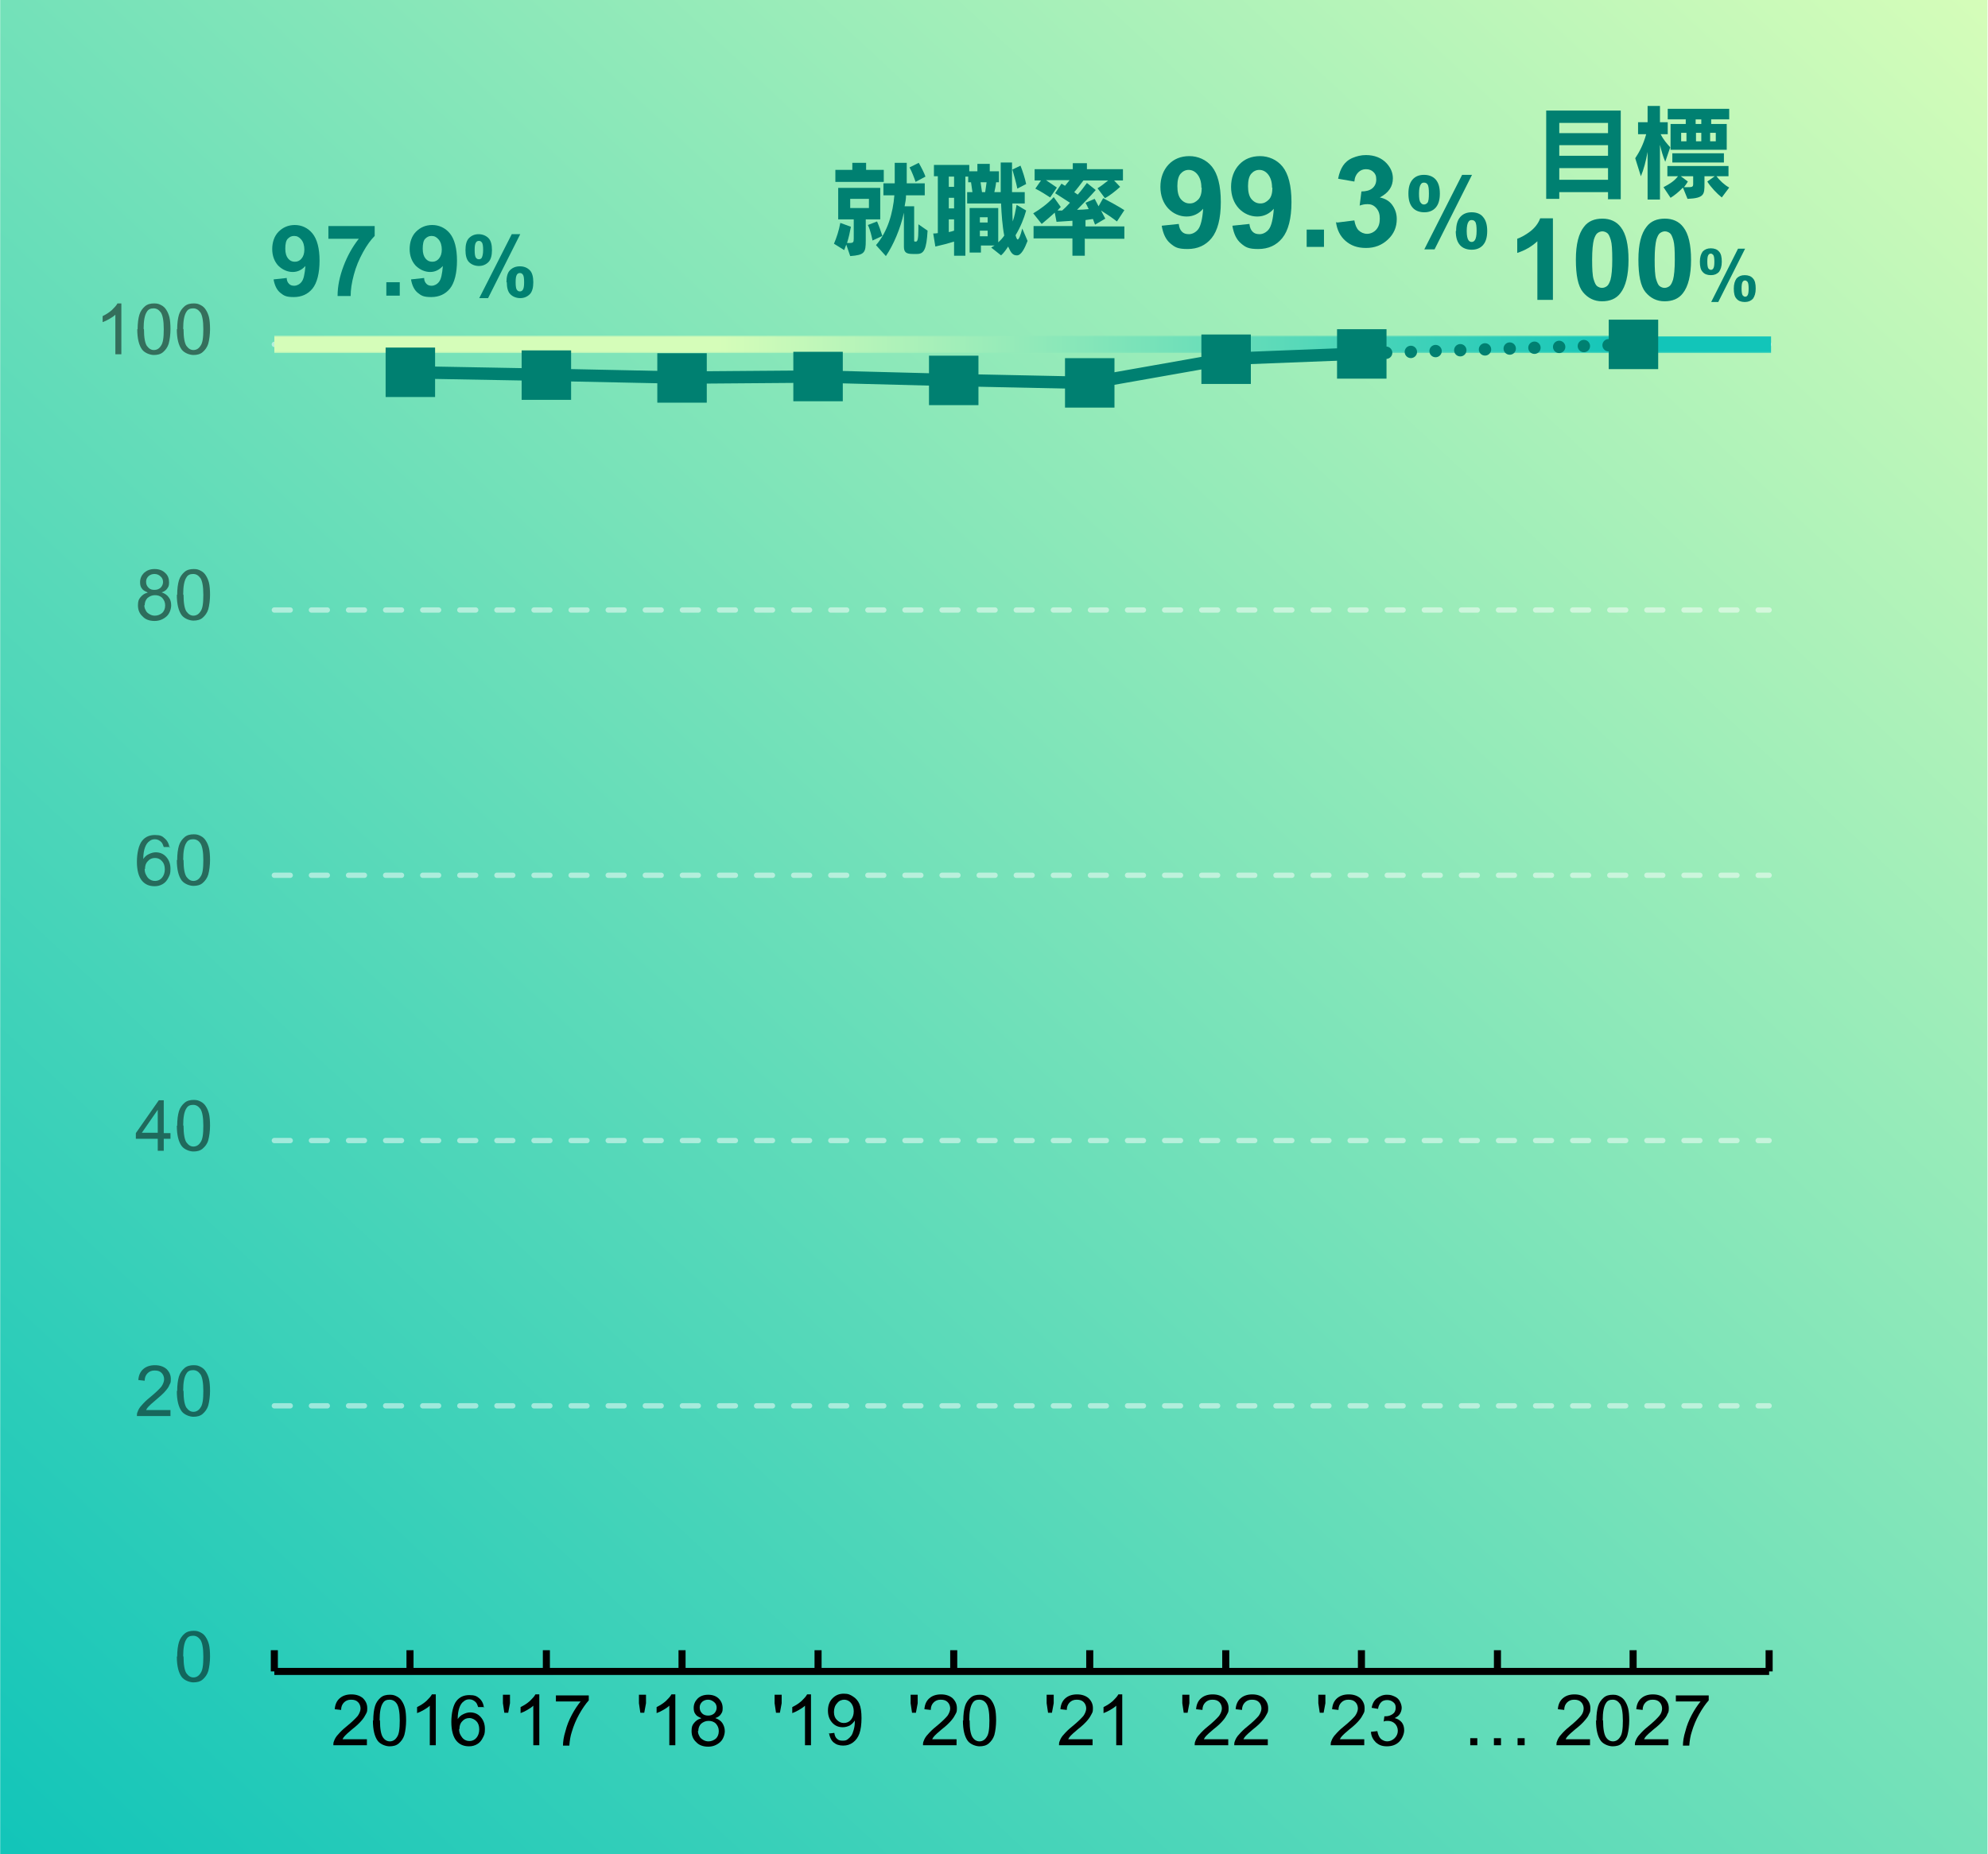 <?xml version="1.0" encoding="UTF-8"?>
<svg xmlns="http://www.w3.org/2000/svg" width="198.5mm" height="185.2mm" version="1.1" xmlns:xlink="http://www.w3.org/1999/xlink" viewBox="0 0 562.6 525">
  <defs>
    <style>
      .cls-1 {
        clip-path: url(#clippath-21);
      }

      .cls-2 {
        clip-path: url(#clippath-6);
      }

      .cls-3 {
        clip-path: url(#clippath-7);
      }

      .cls-4 {
        clip-path: url(#clippath-17);
      }

      .cls-5 {
        clip-path: url(#clippath-15);
      }

      .cls-6 {
        clip-path: url(#clippath-18);
      }

      .cls-7 {
        clip-path: url(#clippath-4);
      }

      .cls-8 {
        clip-path: url(#clippath-22);
      }

      .cls-9 {
        clip-path: url(#clippath-23);
      }

      .cls-10 {
        clip-path: url(#clippath-9);
      }

      .cls-11 {
        clip-path: url(#clippath-10);
      }

      .cls-12 {
        mask: url(#mask);
      }

      .cls-13 {
        clip-path: url(#clippath-25);
      }

      .cls-14 {
        fill: url(#_名称未設定グラデーション_2);
      }

      .cls-15 {
        clip-path: url(#clippath-11);
      }

      .cls-16, .cls-17, .cls-18, .cls-19, .cls-20 {
        fill: none;
      }

      .cls-21 {
        fill: #008071;
      }

      .cls-22 {
        clip-path: url(#clippath-1);
      }

      .cls-23 {
        fill: url(#_名称未設定グラデーション);
      }

      .cls-24 {
        clip-path: url(#clippath-5);
      }

      .cls-25 {
        clip-path: url(#clippath-20);
      }

      .cls-26 {
        clip-path: url(#clippath-8);
      }

      .cls-17 {
        stroke-dasharray: 0 7;
      }

      .cls-17, .cls-18, .cls-19 {
        stroke-linecap: round;
      }

      .cls-17, .cls-18, .cls-19, .cls-20 {
        stroke-linejoin: round;
      }

      .cls-17, .cls-19 {
        stroke: #008071;
        stroke-width: 3.5px;
      }

      .cls-18 {
        stroke: #fff;
        stroke-dasharray: 4.5 6;
        stroke-width: 1.5px;
      }

      .cls-18, .cls-27 {
        opacity: .5;
      }

      .cls-28 {
        fill: url(#_名称未設定グラデーション_3);
      }

      .cls-29 {
        clip-path: url(#clippath-3);
      }

      .cls-30 {
        clip-path: url(#clippath-26);
      }

      .cls-31 {
        clip-path: url(#clippath-12);
      }

      .cls-32 {
        clip-path: url(#clippath-14);
      }

      .cls-33 {
        clip-path: url(#clippath-19);
      }

      .cls-34 {
        clip-path: url(#clippath-16);
      }

      .cls-35 {
        clip-path: url(#clippath-2);
      }

      .cls-20 {
        stroke: #000;
        stroke-width: 2px;
      }

      .cls-36 {
        clip-path: url(#clippath-13);
      }

      .cls-37 {
        clip-path: url(#clippath-24);
      }

      .cls-38 {
        clip-path: url(#clippath);
      }

      .cls-39 {
        filter: url(#luminosity-noclip);
      }
    </style>
    <clipPath id="clippath">
      <rect class="cls-16" width="562.6" height="525"/>
    </clipPath>
    <clipPath id="clippath-1">
      <rect class="cls-16" width="562.6" height="525"/>
    </clipPath>
    <clipPath id="clippath-2">
      <rect class="cls-16" width="562.5" height="525"/>
    </clipPath>
    <linearGradient id="_名称未設定グラデーション" data-name="名称未設定グラデーション" x1="19.4" y1="506.9" x2="543.1" y2="1068.1" gradientTransform="translate(0 1050) scale(1 -1)" gradientUnits="userSpaceOnUse">
      <stop offset="0" stop-color="#12c5b9"/>
      <stop offset="0" stop-color="#12c5b9"/>
      <stop offset="1" stop-color="#d5fdb9"/>
    </linearGradient>
    <clipPath id="clippath-3">
      <path class="cls-16" d="M462.2,95H77.6s0,0,0,0v5s0,0,0,0h423.1c.2,0,.4,0,.6,0v-4.8c-.2,0-.4,0-.6,0h-38.5Z"/>
    </clipPath>
    <filter id="luminosity-noclip" x="75.1" y="95" width="428.1" height="5" color-interpolation-filters="sRGB" filterUnits="userSpaceOnUse">
      <feFlood flood-color="#fff" result="bg"/>
      <feBlend in="SourceGraphic" in2="bg"/>
    </filter>
    <linearGradient id="_名称未設定グラデーション_3" data-name="名称未設定グラデーション 3" x1="-80.1" y1="952.5" x2="348" y2="952.5" gradientTransform="translate(155.2 1050) scale(1 -1)" gradientUnits="userSpaceOnUse">
      <stop offset="0" stop-color="#000"/>
      <stop offset=".1" stop-color="#2a2a2a"/>
      <stop offset=".2" stop-color="#555"/>
      <stop offset=".3" stop-color="gray"/>
      <stop offset=".5" stop-color="#aaa"/>
      <stop offset=".7" stop-color="#d4d4d4"/>
      <stop offset=".9" stop-color="#fff"/>
      <stop offset="1" stop-color="#fff"/>
    </linearGradient>
    <mask id="mask" x="75.1" y="95" width="428.1" height="5" maskUnits="userSpaceOnUse">
      <g class="cls-39">
        <rect class="cls-28" x="75.1" y="95" width="428.1" height="5"/>
      </g>
    </mask>
    <linearGradient id="_名称未設定グラデーション_2" data-name="名称未設定グラデーション 2" x1="-80.1" y1="952.5" x2="348" y2="952.5" gradientTransform="translate(155.2 1050) scale(1 -1)" gradientUnits="userSpaceOnUse">
      <stop offset="0" stop-color="#d5fdb9"/>
      <stop offset=".1" stop-color="#d5fdb9"/>
      <stop offset=".2" stop-color="#d5fdb9"/>
      <stop offset=".3" stop-color="#d5fdb9"/>
      <stop offset=".5" stop-color="#93eab9"/>
      <stop offset=".7" stop-color="#52d7b9"/>
      <stop offset=".9" stop-color="#12c5b9"/>
      <stop offset="1" stop-color="#12c5b9"/>
    </linearGradient>
    <clipPath id="clippath-4">
      <rect class="cls-16" x="213.1" y="27.1" width="322.3" height="64.9"/>
    </clipPath>
    <clipPath id="clippath-5">
      <rect class="cls-16" x="213.1" y="27.1" width="322.3" height="64.9"/>
    </clipPath>
    <clipPath id="clippath-6">
      <rect class="cls-16" x="213.1" y="27.1" width="322.3" height="64.9"/>
    </clipPath>
    <clipPath id="clippath-7">
      <rect class="cls-16" x="27" y="58.2" width="352.4" height="37.2"/>
    </clipPath>
    <clipPath id="clippath-8">
      <rect class="cls-16" x="27" y="58.2" width="352.4" height="37.2"/>
    </clipPath>
    <clipPath id="clippath-9">
      <rect class="cls-16" x="27" y="39" width="508.4" height="51.1"/>
    </clipPath>
    <clipPath id="clippath-10">
      <rect class="cls-16" x="27" y="39" width="508.4" height="51.1"/>
    </clipPath>
    <clipPath id="clippath-11">
      <rect class="cls-16" x="27" y="25.1" width="508.4" height="474.7"/>
    </clipPath>
    <clipPath id="clippath-12">
      <rect class="cls-16" x="27" y="25.1" width="508.4" height="474.7"/>
    </clipPath>
    <clipPath id="clippath-13">
      <rect class="cls-16" x="27" y="25.1" width="508.4" height="474.7"/>
    </clipPath>
    <clipPath id="clippath-14">
      <rect class="cls-16" x="27" y="25.1" width="508.4" height="474.7"/>
    </clipPath>
    <clipPath id="clippath-15">
      <rect class="cls-16" x="27" y="25.1" width="508.4" height="474.7"/>
    </clipPath>
    <clipPath id="clippath-16">
      <rect class="cls-16" x="27" y="25.1" width="508.4" height="474.7"/>
    </clipPath>
    <clipPath id="clippath-17">
      <rect class="cls-16" x="27" y="25.1" width="508.4" height="474.7"/>
    </clipPath>
    <clipPath id="clippath-18">
      <rect class="cls-16" x="27" y="25.1" width="508.4" height="474.7"/>
    </clipPath>
    <clipPath id="clippath-19">
      <rect class="cls-16" x="27" y="25.1" width="508.4" height="474.7"/>
    </clipPath>
    <clipPath id="clippath-20">
      <rect class="cls-16" x="27" y="25.1" width="508.4" height="474.7"/>
    </clipPath>
    <clipPath id="clippath-21">
      <rect class="cls-16" x="27" y="25.1" width="508.4" height="474.7"/>
    </clipPath>
    <clipPath id="clippath-22">
      <rect class="cls-16" x="27" y="25.1" width="508.4" height="474.7"/>
    </clipPath>
    <clipPath id="clippath-23">
      <rect class="cls-16" x="27" y="25.1" width="508.4" height="474.7"/>
    </clipPath>
    <clipPath id="clippath-24">
      <rect class="cls-16" x="27" y="25.1" width="508.4" height="474.7"/>
    </clipPath>
    <clipPath id="clippath-25">
      <rect class="cls-16" x="27" y="25.1" width="508.4" height="474.7"/>
    </clipPath>
    <clipPath id="clippath-26">
      <rect class="cls-16" x="27" y="25.1" width="508.4" height="474.7"/>
    </clipPath>
  </defs>
  <!-- Generator: Adobe Illustrator 28.7.1, SVG Export Plug-In . SVG Version: 1.2.0 Build 142)  -->
  <g>
    <g id="_レイヤー_1" data-name="レイヤー_1">
      <g class="cls-38">
        <g class="cls-22">
          <g class="cls-35">
            <rect class="cls-23" width="562.5" height="525"/>
          </g>
          <path class="cls-18" d="M77.6,97.5h423.1M77.6,172.7h423.1M77.6,247.8h423.1M77.6,322.9h423.1M77.6,398h423.1"/>
          <line class="cls-20" x1="77.6" y1="473.2" x2="500.7" y2="473.2"/>
          <path class="cls-20" d="M500.7,467.2v6M462.2,467.2v6M423.8,467.2v6M385.3,467.2v6M346.9,467.2v6M308.4,467.2v6M269.9,467.2v6M231.5,467.2v6M193,467.2v6M154.6,467.2v6M116,467.2v6M77.6,467.2v6"/>
          <g class="cls-29">
            <g class="cls-12">
              <rect class="cls-14" x="77.5" y="95" width="423.8" height="5"/>
            </g>
          </g>
          <line class="cls-17" x1="385.3" y1="100.1" x2="462.3" y2="97.5"/>
          <polyline class="cls-19" points="116.1 105.4 154.6 106.1 193 106.9 231.5 106.6 269.9 107.6 308.4 108.4 346.9 101.6 385.3 100.1"/>
          <rect class="cls-21" x="109.1" y="98.4" width="14" height="14"/>
          <rect class="cls-21" x="147.6" y="99.2" width="14" height="14"/>
          <rect class="cls-21" x="186" y="100" width="14" height="14"/>
          <rect class="cls-21" x="224.5" y="99.6" width="14" height="14"/>
          <rect class="cls-21" x="262.9" y="100.7" width="14" height="14"/>
          <rect class="cls-21" x="301.4" y="101.4" width="14" height="14"/>
          <rect class="cls-21" x="340" y="94.7" width="14" height="14"/>
          <rect class="cls-21" x="378.4" y="93.2" width="14" height="14"/>
          <rect class="cls-21" x="455.3" y="90.5" width="14" height="14"/>
          <g class="cls-7">
            <g>
              <path class="cls-21" d="M455.1,56.3v-1.9h-13.8v1.9h-3.7v-25h21.1v25.1h-3.7ZM455.1,34.8h-13.8v2.9h13.8v-2.9ZM455.1,41.1h-13.8v3h13.8v-3ZM455.1,47.6h-13.8v3.3h13.8v-3.3Z"/>
              <path class="cls-21" d="M466.3,56.4v-13.4c-.5,2.7-1.1,5-1.9,6.9l-1.6-5.1c1.2-1.8,2.3-3.9,3.1-6.8h-2.3v-3.4h2.7v-4.6h3.5v4.6h2.2v3.4h-2c.8,1.6,1.8,2.7,2.7,3.7l-1.4,4.1c-.6-1.4-1.1-3.1-1.5-4.8v15.5h-3.5ZM487.3,55.9c-1.4-1.1-3.1-2.9-4.1-4.5l2.1-1.5h-2.9v2.1c0,3,0,4.1-4.8,4.3l-1.3-3.2c-1.1,1.2-2.5,2.3-3.5,2.9l-2-3c1.9-1,3.1-1.8,4.1-3.1h-3v-2.9h17.3v2.9h-3.4c.9,1.2,2.3,2.5,3.6,3.2l-2.1,2.8ZM472.8,42.4v-7.3h4.3v-1.3h-5.1v-3h17.4v3h-5.1v1.3h4.4v7.3h-15.8ZM473.3,46v-2.6h14.6v2.6h-14.6ZM479.1,49.9h-3.4l2,1.5c-.3.5-.7,1.1-1.1,1.6h.4c2,0,2.2,0,2.2-1v-2.1ZM477.3,37.6h-1.5v2.4h1.5v-2.4ZM481.5,33.8h-1.6v1.3h1.6v-1.3ZM481.5,37.6h-1.5v2.4h1.5v-2.4ZM485.6,37.6h-1.6v2.4h1.6v-2.4Z"/>
            </g>
          </g>
          <g class="cls-24">
            <g>
              <path class="cls-21" d="M439.5,84.9h-4.4v-16.6c-1.6,1.5-3.5,2.6-5.7,3.3v-4c1.1-.4,2.4-1.1,3.7-2.1,1.3-1,2.3-2.3,2.8-3.7h3.6v23Z"/>
              <path class="cls-21" d="M453.5,61.9c2.2,0,4,.8,5.2,2.4,1.5,1.9,2.2,5,2.2,9.3s-.8,7.5-2.3,9.4c-1.2,1.6-3,2.3-5.2,2.3s-4-.9-5.4-2.6c-1.4-1.7-2-4.8-2-9.2s.8-7.4,2.3-9.3c1.2-1.6,3-2.3,5.2-2.3ZM453.5,65.5c-.5,0-1,.2-1.4.5s-.7.9-1,1.8c-.3,1.1-.5,3.1-.5,5.7s.1,4.5.4,5.5c.3,1,.6,1.7,1,2,.4.3.9.5,1.4.5s1-.2,1.4-.5c.4-.3.7-.9,1-1.8.3-1.1.5-3,.5-5.7s-.1-4.5-.4-5.5c-.3-1-.6-1.7-1-2s-.9-.5-1.4-.5Z"/>
              <path class="cls-21" d="M471.2,61.9c2.2,0,4,.8,5.2,2.4,1.5,1.9,2.2,5,2.2,9.3s-.8,7.5-2.3,9.4c-1.2,1.6-3,2.3-5.2,2.3s-4-.9-5.4-2.6c-1.4-1.7-2-4.8-2-9.2s.8-7.4,2.3-9.3c1.2-1.6,3-2.3,5.2-2.3ZM471.2,65.5c-.5,0-1,.2-1.4.5s-.7.9-1,1.8c-.3,1.1-.5,3.1-.5,5.7s.1,4.5.4,5.5c.3,1,.6,1.7,1,2,.4.3.9.5,1.4.5s1-.2,1.4-.5c.4-.3.7-.9,1-1.8.3-1.1.5-3,.5-5.7s-.1-4.5-.4-5.5c-.3-1-.6-1.7-1-2s-.9-.5-1.4-.5Z"/>
            </g>
          </g>
          <g class="cls-2">
            <path class="cls-21" d="M481.1,74.1c0-1.3.3-2.2.8-2.9.6-.6,1.3-.9,2.3-.9s1.8.3,2.3.9c.6.6.8,1.6.8,2.9s-.3,2.2-.8,2.9c-.6.6-1.3.9-2.3.9s-1.8-.3-2.3-.9c-.6-.6-.8-1.6-.8-2.9ZM483.2,74.1c0,.9.1,1.6.3,1.9.2.2.4.4.7.4s.5-.1.7-.4c.2-.3.3-.9.3-1.9s-.1-1.6-.3-1.9c-.2-.2-.4-.4-.7-.4s-.5.1-.7.4c-.2.3-.3.9-.3,1.9ZM486.3,85.5h-2l7.6-15.1h2l-7.6,15.1ZM490.7,81.7c0-1.3.3-2.2.8-2.9.6-.6,1.3-.9,2.3-.9s1.8.3,2.3.9c.6.6.8,1.6.8,2.9s-.3,2.2-.8,2.9c-.6.6-1.3.9-2.3.9s-1.8-.3-2.3-.9c-.6-.6-.8-1.6-.8-2.9ZM492.9,81.7c0,.9.1,1.6.3,1.9.2.2.4.4.7.4s.5-.1.7-.4c.2-.3.3-.9.3-1.9s-.1-1.6-.3-1.9c-.2-.2-.4-.4-.7-.4s-.5.1-.7.4c-.2.3-.3.9-.3,1.9Z"/>
          </g>
          <g class="cls-3">
            <g>
              <path class="cls-21" d="M77.4,79.1l3.7-.4c0,.8.3,1.3.7,1.7.4.4.9.5,1.5.5s1.5-.4,2-1.1c.6-.7.9-2.2,1.1-4.5-1,1.1-2.2,1.7-3.6,1.7s-2.9-.6-4.1-1.8c-1.1-1.2-1.7-2.8-1.7-4.7s.6-3.7,1.8-4.9c1.2-1.2,2.7-1.9,4.6-1.9s3.7.8,5,2.4c1.3,1.6,2,4.2,2,7.7s-.7,6.3-2,7.9-3.1,2.4-5.3,2.4-2.8-.4-3.8-1.2c-1-.8-1.6-2.1-1.9-3.7ZM86.1,70.7c0-1.2-.3-2.2-.9-2.9s-1.2-1-2-1-1.3.3-1.8.8-.7,1.5-.7,2.8.3,2.2.8,2.8,1.1.9,1.9.9,1.4-.3,1.9-.9c.5-.6.8-1.4.8-2.6Z"/>
              <path class="cls-21" d="M92.9,67.6v-3.6h13.1v2.8c-1.1,1.1-2.2,2.6-3.3,4.6-1.1,2-2,4.1-2.6,6.4-.6,2.2-.9,4.2-.9,6h-3.7c0-2.8.6-5.6,1.7-8.5,1.1-2.9,2.5-5.4,4.3-7.7h-8.7Z"/>
              <path class="cls-21" d="M109.3,83.7v-3.8h3.8v3.8h-3.8Z"/>
              <path class="cls-21" d="M116.3,79.1l3.7-.4c0,.8.3,1.3.7,1.7.4.4.9.5,1.5.5s1.5-.4,2-1.1c.6-.7.9-2.2,1.1-4.5-1,1.1-2.2,1.7-3.6,1.7s-2.9-.6-4.1-1.8c-1.1-1.2-1.7-2.8-1.7-4.7s.6-3.7,1.8-4.9c1.2-1.2,2.7-1.9,4.6-1.9s3.7.8,5,2.4c1.3,1.6,2,4.2,2,7.7s-.7,6.3-2,7.9-3.1,2.4-5.3,2.4-2.8-.4-3.8-1.2c-1-.8-1.6-2.1-1.9-3.7ZM125,70.7c0-1.2-.3-2.2-.9-2.9s-1.2-1-2-1-1.3.3-1.8.8-.7,1.5-.7,2.8.3,2.2.8,2.8,1.1.9,1.9.9,1.4-.3,1.9-.9c.5-.6.8-1.4.8-2.6Z"/>
            </g>
          </g>
          <g class="cls-26">
            <path class="cls-21" d="M131.7,70.8c0-1.5.3-2.7,1-3.4s1.6-1.1,2.7-1.1,2.1.4,2.8,1.1,1,1.9,1,3.4-.3,2.7-1,3.4-1.6,1.1-2.7,1.1-2.1-.4-2.8-1.1-1-1.9-1-3.4ZM134.3,70.8c0,1.1.1,1.9.4,2.2.2.3.5.4.8.4s.6-.1.8-.4c.2-.4.4-1.1.4-2.2s-.1-1.9-.4-2.2c-.2-.3-.5-.4-.8-.4s-.6.1-.8.4c-.3.4-.4,1.1-.4,2.2ZM138,84.4h-2.4l9.2-18.1h2.4l-9.1,18.1ZM143.3,79.9c0-1.5.3-2.7,1-3.4s1.6-1.1,2.8-1.1,2.1.4,2.8,1.1,1,1.9,1,3.4-.3,2.7-1,3.4-1.6,1.1-2.7,1.1-2.1-.4-2.8-1.1-1-1.9-1-3.4ZM145.9,79.9c0,1.1.1,1.9.4,2.2.2.3.5.4.8.4s.6-.1.8-.4c.3-.4.4-1.1.4-2.2s-.1-1.9-.4-2.2c-.2-.3-.5-.4-.8-.4s-.6.1-.8.4c-.3.4-.4,1.1-.4,2.2Z"/>
          </g>
          <g class="cls-10">
            <g>
              <path class="cls-21" d="M239.5,69.2l-.6,1.6-2.9-1.8c.7-1.6,1.4-3.7,1.8-5.9l3,1.1c-.3,1.6-.6,3-1.1,4.6h.6c1.2,0,1.3-.2,1.3-1.3v-5.4h-4.4v-8.9h11.9v8.9h-4.1v6c0,3.4-.3,4.1-4.4,4.4l-1.1-3.2ZM236.4,51.5v-3.4h4.8v-2h3.9v2h5v3.4h-13.6ZM245.9,56.3h-5.3v2.6h5.3v-2.6ZM246.9,68c-.2-.9-.6-2.9-1.3-4.3l2.6-1c.5,1.1,1.2,3.1,1.5,4.1l-2.8,1.3ZM258.3,71.9c-1.9,0-2.5-.5-2.5-2.1v-9.6c-1,4.6-3,9.2-5.1,12.3l-2.8-3.1c3.3-3.8,4.8-9.1,5.2-14.1h-3.1v-3.4h3.2v-5.8h3.4v5.8h5.1v3.4h-5.3c0,1-.2,2.1-.4,3.1h2.7v9.6c0,.3,0,.4.3.4h.2c.4,0,.7-.5.7-3.5v-1.4l2.6,1.8c-.3,5.3-1,6.6-3,6.6h-1.3ZM259.1,51.5c-.3-1-1.1-3-1.7-4.1l2.6-1.3c.8,1.4,1.6,3,1.9,3.9l-2.8,1.5Z"/>
              <path class="cls-21" d="M280.5,70.1c.3-.2.6-.4,1-.6h-3.9v2h-3.2v-12.6h8.1v9.7c.7-.6,1.3-1.3,1.7-1.9-.5-2.5-.8-6.3-.9-9.1h-9.6v-3.2h1.5c-.1-.9-.3-1.9-.4-2.8h-.8v-1.6h-.8v22.4h-3.2v-4c-1.6.5-3.5,1-5.3,1.4l-.6-3.7c.4,0,.8,0,1.3-.1v-16.1h-1.1v-3.2h10v1.8h2.3v-2.1h3.5v2.1h2.6v3.1h-.8c-.1,1-.3,1.9-.5,2.8h1.8c0-2.7,0-5.4,0-8.4h3.2c0,2.9,0,6.1,0,8.4h3.6v3.2h-3.5c0,1.6,0,3.5.1,5.1.5-1.4.8-3,1.1-4.7l2.7,1.6c-.6,2.2-1.6,4.7-3,7,.2.7.4,1.2.6,1.2.3,0,.8-1,1.3-3.1l1.5,3.5c-.8,2.1-1.8,4.1-3,4.1s-1.7-.7-2.5-2.5c-.6.9-1.2,1.8-2,2.5l-2.9-2.3ZM270,50h-1.5v2.9h1.5v-2.9ZM270,56h-1.5v3h1.5v-3ZM270,62.1h-1.5v3.6c.5-.1,1-.2,1.5-.4v-3.2ZM279.5,61.5h-2.2v1.5h2.2v-1.5ZM279.5,65.3h-2.2v1.6h2.2v-1.6ZM278.8,54.4c.1-.8.3-1.9.4-2.8h-1.7c.1.9.3,1.9.4,2.8h.9ZM287.9,53.4c-.3-1.6-1-4-1.4-5.4l2.3-1.1c.6,1.5,1.3,3.7,1.6,5.2l-2.5,1.3Z"/>
              <path class="cls-21" d="M307,67.5v4.9h-3.5v-4.9h-11v-3.5h11v-1.5c-1.7.1-3.3.2-4.5.3l-.5-2.6c-1.2,1.1-2.6,2.3-3.7,3.2l-2.4-3c1.9-1.1,4.2-2.8,5.8-4.6l2,2.8c-.3.3-.6.6-.9,1,.4,0,.8,0,1.3,0,.7-.6,1.4-1.3,2.2-2.2-1.2-.8-3.1-2-4.2-2.7l1.8-2.7,1,.6,1.3-1.6h-6.7l3.1,2.1-1.9,2.8c-.9-.6-2.8-1.8-4.2-2.5l1.6-2.3h-1.8v-3.2h10.8v-1.7h4v1.7h10.2v3.2h-2.5l1.7,1.8c-1.3,1.2-3.1,2.6-4.3,3.2l-2.1-2.8c.7-.4,1.9-1.3,3-2.2h-7c-.9,1.2-1.8,2.4-2.6,3.3.4.3.7.5,1,.7.9-1,1.8-2.2,2.6-3.3l2.5,2c-1.3,1.5-3.7,4-5.3,5.6,1.1,0,2.3-.1,3.3-.2-.3-.6-.6-1.3-.9-1.8l2.6-1.1,1.1,2.1,1.3-2.3c1.5.8,4.5,2.4,6,3.4l-2.1,3.2c-1-.8-2.9-2.1-4.5-3.1l1.2,2.3-2.9,1.7-.6-1.6c-.7.1-1.4.2-2.1.3v1.8h11v3.5h-11Z"/>
            </g>
          </g>
          <g class="cls-11">
            <g>
              <path class="cls-21" d="M328.8,63.9l4.8-.5c.1,1,.4,1.7.9,2.2s1.1.7,2,.7,1.9-.5,2.6-1.4,1.2-2.9,1.4-5.8c-1.2,1.4-2.8,2.2-4.7,2.2s-3.8-.8-5.2-2.3-2.2-3.6-2.2-6.1.8-4.7,2.3-6.3,3.5-2.4,5.9-2.4,4.8,1,6.4,3,2.5,5.3,2.5,10-.9,8.1-2.6,10.2-4,3.1-6.8,3.1-3.6-.5-4.9-1.6-2-2.7-2.4-4.8ZM340,53.1c0-1.6-.4-2.8-1.1-3.7s-1.6-1.3-2.5-1.3-1.7.4-2.3,1.1-.9,1.9-.9,3.5.3,2.9,1,3.7,1.5,1.2,2.5,1.2,1.7-.4,2.4-1.1,1-1.9,1-3.3Z"/>
              <path class="cls-21" d="M348.8,63.9l4.8-.5c.1,1,.4,1.7.9,2.2s1.1.7,2,.7,1.9-.5,2.6-1.4,1.2-2.9,1.4-5.8c-1.2,1.4-2.8,2.2-4.7,2.2s-3.8-.8-5.2-2.3-2.2-3.6-2.2-6.1.8-4.7,2.3-6.3,3.5-2.4,5.9-2.4,4.8,1,6.4,3,2.5,5.3,2.5,10-.9,8.1-2.6,10.2-4,3.1-6.8,3.1-3.6-.5-4.9-1.6-2-2.7-2.4-4.8ZM360,53.1c0-1.6-.4-2.8-1.1-3.7s-1.6-1.3-2.5-1.3-1.7.4-2.3,1.1-.9,1.9-.9,3.5.3,2.9,1,3.7,1.5,1.2,2.5,1.2,1.7-.4,2.4-1.1,1-1.9,1-3.3Z"/>
              <path class="cls-21" d="M369.8,69.9v-4.9h4.9v4.9h-4.9Z"/>
              <path class="cls-21" d="M378.5,63l4.8-.6c.2,1.2.6,2.2,1.2,2.8s1.5,1,2.4,1,1.9-.4,2.6-1.2,1-1.8,1-3.1-.3-2.2-1-3-1.5-1.1-2.4-1.1-1.4.1-2.3.4l.5-4c1.3,0,2.4-.3,3.1-.9s1.1-1.4,1.1-2.5-.3-1.6-.8-2.1-1.2-.8-2.1-.8-1.6.3-2.2.9-1,1.4-1.1,2.6l-4.6-.8c.3-1.6.8-2.8,1.4-3.7s1.5-1.7,2.7-2.2,2.4-.8,3.8-.8c2.4,0,4.4.8,5.8,2.3,1.2,1.3,1.8,2.7,1.8,4.3,0,2.3-1.2,4.1-3.7,5.4,1.5.3,2.7,1,3.5,2.1s1.3,2.4,1.3,4c0,2.3-.8,4.2-2.5,5.8s-3.7,2.4-6.2,2.4-4.3-.7-5.8-2-2.4-3.1-2.7-5.3Z"/>
            </g>
          </g>
          <path class="cls-21" d="M398.6,54.8c0-1.8.4-3.1,1.2-4,.8-.9,1.9-1.3,3.2-1.3s2.5.4,3.3,1.3c.8.9,1.2,2.2,1.2,4s-.4,3.1-1.2,4c-.8.9-1.9,1.3-3.2,1.3s-2.5-.4-3.3-1.3c-.8-.9-1.2-2.2-1.2-4ZM401.6,54.8c0,1.3.1,2.2.5,2.6.2.3.5.5.9.5s.7-.2,1-.5c.3-.4.4-1.3.4-2.6s-.1-2.2-.4-2.6c-.2-.3-.5-.5-1-.5s-.7.2-.9.5c-.3.4-.5,1.3-.5,2.6ZM405.9,70.6h-2.8l10.7-21.1h2.8l-10.6,21.1ZM412.1,65.4c0-1.8.4-3.1,1.2-4s1.9-1.3,3.2-1.3,2.5.4,3.2,1.3c.8.9,1.2,2.2,1.2,4s-.4,3.1-1.2,4c-.8.9-1.9,1.3-3.2,1.3s-2.5-.4-3.3-1.3c-.8-.9-1.2-2.2-1.2-4ZM415.1,65.4c0,1.3.2,2.2.5,2.6.2.3.5.5.9.5s.7-.2.9-.5c.3-.4.5-1.3.5-2.6s-.1-2.2-.4-2.6c-.2-.3-.5-.5-1-.5s-.7.2-.9.5c-.3.4-.5,1.3-.5,2.6Z"/>
          <g class="cls-15">
            <path class="cls-27" d="M51.9,469c0,2.4.3,3.9.8,4.7.6.8,1.2,1.2,2,1.2s1.5-.4,2-1.2c.6-.8.8-2.3.8-4.7s-.3-3.9-.8-4.7c-.6-.8-1.2-1.2-2.1-1.2s-1.5.3-1.9,1c-.6.9-.9,2.5-.9,4.8M50.1,469c0-1.7.2-3.1.5-4.1s.9-1.8,1.6-2.4c.7-.6,1.6-.8,2.6-.8s1.4.2,2,.5c.6.3,1.1.8,1.4,1.3.4.6.7,1.3.9,2.1.2.8.3,2,.3,3.4s-.2,3-.5,4.1c-.3,1-.9,1.8-1.6,2.4-.7.6-1.6.8-2.6.8s-2.5-.5-3.3-1.5c-.9-1.2-1.4-3.1-1.4-5.8"/>
          </g>
          <g class="cls-31">
            <path class="cls-27" d="M51.9,393.8c0,2.4.3,3.9.8,4.7.6.8,1.2,1.2,2,1.2s1.5-.4,2-1.2c.6-.8.8-2.3.8-4.7s-.3-3.9-.8-4.7c-.6-.8-1.2-1.2-2.1-1.2s-1.5.3-1.9,1c-.6.9-.9,2.5-.9,4.8M50.1,393.8c0-1.7.2-3.1.5-4.1.3-1,.9-1.8,1.6-2.4.7-.6,1.6-.8,2.6-.8s1.4.2,2,.5,1.1.8,1.4,1.3c.4.6.7,1.3.9,2.1.2.8.3,2,.3,3.4s-.2,3-.5,4.1c-.3,1-.9,1.8-1.6,2.4-.7.6-1.6.8-2.6.8s-2.5-.5-3.3-1.5c-.9-1.2-1.4-3.1-1.4-5.8M48.2,399.2v1.7h-9.5c0-.4,0-.8.2-1.2.2-.6.6-1.3,1.2-1.9.5-.6,1.3-1.4,2.3-2.2,1.6-1.3,2.6-2.3,3.2-3,.5-.7.8-1.5.8-2.1s-.2-1.3-.7-1.8c-.5-.5-1.1-.7-2-.7s-1.5.3-2,.8c-.5.5-.8,1.2-.8,2.1l-1.8-.2c.1-1.4.6-2.4,1.4-3.1.8-.7,1.9-1.1,3.3-1.1s2.5.4,3.3,1.1c.8.8,1.2,1.7,1.2,2.8s-.1,1.1-.4,1.7c-.2.6-.6,1.1-1.2,1.8-.5.6-1.5,1.5-2.7,2.5-1.1.9-1.7,1.5-2,1.8-.3.3-.5.6-.7,1h7Z"/>
          </g>
          <g class="cls-36">
            <path class="cls-27" d="M51.9,318.7c0,2.4.3,3.9.8,4.7.6.8,1.2,1.2,2,1.2s1.5-.4,2-1.2c.6-.8.8-2.3.8-4.7s-.3-3.9-.8-4.7c-.6-.8-1.2-1.2-2.1-1.2s-1.5.3-1.9,1c-.6.9-.9,2.5-.9,4.8M50.1,318.7c0-1.7.2-3.1.5-4.1.3-1,.9-1.8,1.6-2.4.7-.6,1.6-.8,2.6-.8s1.4.2,2,.5c.6.3,1.1.8,1.4,1.3.4.6.7,1.3.9,2.1.2.8.3,2,.3,3.4s-.2,3-.5,4.1-.9,1.8-1.6,2.4-1.6.8-2.6.8-2.5-.5-3.3-1.5c-.9-1.2-1.4-3.1-1.4-5.8M44.6,320.7v-6.5l-4.5,6.5h4.5ZM44.6,325.8v-3.4h-6.2v-1.6l6.5-9.3h1.4v9.3h1.9v1.6h-1.9v3.4h-1.8Z"/>
          </g>
          <g class="cls-32">
            <path class="cls-27" d="M51.9,243.5c0,2.4.3,3.9.8,4.7.6.8,1.2,1.2,2,1.2s1.5-.4,2-1.2c.6-.8.8-2.3.8-4.7s-.3-3.9-.8-4.7-1.2-1.2-2.1-1.2-1.5.3-1.9,1c-.6.9-.9,2.5-.9,4.8M50.1,243.5c0-1.7.2-3.1.5-4.1s.9-1.8,1.6-2.4,1.6-.8,2.6-.8,1.4.2,2,.5c.6.3,1.1.8,1.4,1.3.4.6.7,1.3.9,2.1.2.8.3,2,.3,3.4s-.2,3-.5,4.1c-.3,1-.9,1.8-1.6,2.4-.7.6-1.6.8-2.6.8s-2.5-.5-3.3-1.5c-.9-1.2-1.4-3.1-1.4-5.8M40.9,246c0,.6.1,1.2.4,1.7.3.6.6,1,1.1,1.3.5.3.9.4,1.5.4.7,0,1.4-.3,1.9-.9.5-.6.8-1.4.8-2.4s-.3-1.8-.8-2.3c-.5-.6-1.2-.9-2-.9s-1.5.3-2,.9c-.6.6-.8,1.3-.8,2.2M48.1,239.8h-1.8c-.2-.6-.4-1.1-.7-1.4-.5-.5-1.1-.8-1.8-.8s-1.1.2-1.5.5c-.6.4-1,1-1.3,1.8-.3.8-.5,1.9-.5,3.3.4-.6.9-1.1,1.6-1.4.6-.3,1.3-.5,1.9-.5,1.2,0,2.2.4,3,1.3.8.9,1.2,2,1.2,3.4s-.2,1.7-.6,2.5c-.4.8-.9,1.4-1.6,1.8-.7.4-1.4.6-2.3.6-1.5,0-2.7-.5-3.6-1.6-.9-1.1-1.4-2.9-1.4-5.3s.5-4.8,1.5-6c.9-1.1,2.1-1.6,3.6-1.6s2.1.3,2.8,1c.7.6,1.2,1.5,1.3,2.6"/>
          </g>
          <g class="cls-5">
            <path class="cls-27" d="M51.9,168.4c0,2.4.3,3.9.8,4.7.6.8,1.2,1.2,2,1.2s1.5-.4,2-1.2c.6-.8.8-2.3.8-4.7s-.3-3.9-.8-4.7c-.6-.8-1.2-1.2-2.1-1.2s-1.5.3-1.9,1c-.6.9-.9,2.5-.9,4.8M50.1,168.4c0-1.7.2-3.1.5-4.1.3-1,.9-1.8,1.6-2.4s1.6-.8,2.6-.8,1.4.2,2,.5c.6.3,1.1.8,1.4,1.3.4.6.7,1.3.9,2.1.2.8.3,2,.3,3.4s-.2,3-.5,4.1c-.3,1-.9,1.8-1.6,2.4-.7.6-1.6.8-2.6.8s-2.5-.5-3.3-1.5c-.9-1.2-1.4-3.1-1.4-5.8M40.8,171.3c0,.5.1,1,.4,1.5.2.5.6.8,1.1,1.1.5.3,1,.4,1.5.4.8,0,1.5-.3,2.1-.8.5-.5.8-1.2.8-2.1s-.3-1.5-.8-2.1c-.6-.6-1.3-.8-2.1-.8s-1.5.3-2.1.8c-.5.5-.8,1.2-.8,2.1M41.3,164.7c0,.7.2,1.2.7,1.7s1,.6,1.7.6,1.2-.2,1.7-.6c.4-.4.7-1,.7-1.6s-.2-1.2-.7-1.6c-.4-.4-1-.7-1.7-.7s-1.2.2-1.7.6c-.4.4-.7.9-.7,1.5M41.7,167.7c-.7-.3-1.3-.6-1.6-1.1-.4-.5-.5-1.1-.5-1.8,0-1,.4-1.9,1.1-2.6.8-.7,1.7-1.1,3-1.1s2.3.4,3,1.1c.8.7,1.1,1.6,1.1,2.7s-.2,1.2-.5,1.7c-.3.5-.9.9-1.6,1.1.9.3,1.6.8,2,1.4.5.6.7,1.4.7,2.3s-.4,2.3-1.3,3.1c-.9.8-2,1.3-3.4,1.3s-2.6-.4-3.4-1.3c-.9-.8-1.3-1.9-1.3-3.1s.2-1.7.7-2.3c.5-.6,1.1-1.1,2-1.3"/>
          </g>
          <g class="cls-34">
            <path class="cls-27" d="M51.9,93.2c0,2.4.3,3.9.8,4.7.6.8,1.2,1.2,2,1.2s1.5-.4,2-1.2c.6-.8.8-2.3.8-4.7s-.3-3.9-.8-4.7c-.6-.8-1.2-1.2-2.1-1.2s-1.5.3-1.9,1c-.6.9-.9,2.5-.9,4.8M50.1,93.2c0-1.7.2-3.1.5-4.1.3-1,.9-1.8,1.6-2.4s1.6-.8,2.6-.8,1.4.2,2,.5c.6.3,1.1.8,1.4,1.3.4.6.7,1.3.9,2.1.2.8.3,2,.3,3.4s-.2,3-.5,4.1c-.3,1-.9,1.8-1.6,2.4-.7.6-1.6.8-2.6.8s-2.5-.5-3.3-1.5c-.9-1.2-1.4-3.1-1.4-5.8M40.7,93.2c0,2.4.3,3.9.8,4.7.6.8,1.2,1.2,2,1.2s1.5-.4,2-1.2c.6-.8.8-2.3.8-4.7s-.3-3.9-.8-4.7c-.6-.8-1.2-1.2-2.1-1.2s-1.5.3-1.9,1c-.6.9-.9,2.5-.9,4.8M38.9,93.2c0-1.7.2-3.1.5-4.1.3-1,.9-1.8,1.6-2.4s1.6-.8,2.6-.8,1.4.2,2,.5c.6.3,1.1.8,1.4,1.3.4.6.7,1.3.9,2.1.2.8.3,2,.3,3.4s-.2,3-.5,4.1c-.3,1-.9,1.8-1.6,2.4-.7.6-1.6.8-2.6.8s-2.5-.5-3.3-1.5c-.9-1.2-1.4-3.1-1.4-5.8M34.4,100.3h-1.8v-11.2c-.4.4-1,.8-1.7,1.2-.7.4-1.3.7-1.9.9v-1.7c1-.5,1.8-1,2.6-1.7.7-.7,1.3-1.3,1.6-1.9h1.1v14.4Z"/>
          </g>
          <g class="cls-4">
            <g>
              <path d="M103.8,492.4v1.7h-9.5c0-.4,0-.8.2-1.2.2-.6.6-1.3,1.2-1.9.5-.6,1.3-1.4,2.3-2.2,1.6-1.3,2.6-2.3,3.2-3,.5-.7.8-1.5.8-2.1s-.2-1.3-.7-1.8-1.1-.7-2-.7-1.5.3-2,.8-.8,1.2-.8,2.1l-1.8-.2c.1-1.4.6-2.4,1.4-3.1.8-.7,1.9-1.1,3.3-1.1s2.5.4,3.3,1.1c.8.8,1.2,1.7,1.2,2.8s-.1,1.1-.4,1.7-.6,1.1-1.2,1.8c-.5.6-1.4,1.5-2.7,2.5-1.1.9-1.7,1.5-2,1.8-.3.3-.5.6-.7,1h7Z"/>
              <path d="M105.6,487.1c0-1.7.2-3.1.5-4.1.3-1,.9-1.8,1.6-2.4.7-.6,1.6-.8,2.6-.8s1.4.2,2,.5c.6.3,1.1.8,1.4,1.3.4.6.7,1.3.9,2.1.2.8.3,2,.3,3.4s-.2,3-.5,4.1c-.3,1-.9,1.8-1.6,2.4s-1.6.8-2.6.8-2.5-.5-3.3-1.5c-.9-1.2-1.4-3.1-1.4-5.8ZM107.5,487.1c0,2.4.3,3.9.8,4.7s1.2,1.2,2,1.2,1.5-.4,2-1.2c.6-.8.8-2.3.8-4.7s-.3-3.9-.8-4.7-1.2-1.2-2.1-1.2-1.5.3-1.9,1c-.6.9-.9,2.5-.9,4.8Z"/>
              <path d="M123.4,494.1h-1.8v-11.2c-.4.4-1,.8-1.7,1.2-.7.4-1.3.7-1.9.9v-1.7c1-.5,1.8-1,2.6-1.7.7-.7,1.3-1.3,1.6-1.9h1.1v14.4Z"/>
              <path d="M137.1,483.3h-1.8c-.2-.6-.4-1.1-.7-1.4-.5-.5-1.1-.8-1.8-.8s-1.1.2-1.5.5c-.6.4-1,1-1.3,1.8-.3.8-.5,1.9-.5,3.3.4-.6.9-1.1,1.6-1.4.6-.3,1.3-.5,1.9-.5,1.2,0,2.2.4,3,1.3.8.9,1.2,2,1.2,3.4s-.2,1.7-.6,2.5c-.4.8-.9,1.4-1.6,1.8-.7.4-1.4.6-2.3.6-1.5,0-2.7-.5-3.6-1.6-.9-1.1-1.4-2.9-1.4-5.3s.5-4.8,1.5-6c.9-1.1,2.1-1.6,3.6-1.6s2.1.3,2.8.9c.7.6,1.2,1.5,1.3,2.6ZM129.9,489.5c0,.6.1,1.2.4,1.7s.6,1,1.1,1.3c.5.3.9.4,1.5.4.7,0,1.4-.3,1.9-.9.5-.6.8-1.4.8-2.4s-.3-1.8-.8-2.3-1.2-.9-2-.9-1.5.3-2,.9c-.6.6-.8,1.3-.8,2.2Z"/>
            </g>
          </g>
          <g class="cls-6">
            <g>
              <path d="M142.7,484.9l-.4-2.7v-2.4h2v2.4l-.5,2.7h-1.1Z"/>
              <path d="M152.7,494.1h-1.8v-11.2c-.4.4-1,.8-1.7,1.2-.7.4-1.3.7-1.9.9v-1.7c1-.5,1.8-1,2.6-1.7.7-.7,1.3-1.3,1.6-1.9h1.1v14.4Z"/>
              <path d="M157.3,481.7v-1.7h9.3v1.4c-.9,1-1.8,2.3-2.7,3.9s-1.6,3.3-2.1,5c-.4,1.2-.6,2.5-.7,3.9h-1.8c0-1.1.2-2.5.7-4.1.4-1.6,1-3.1,1.8-4.6.8-1.5,1.6-2.7,2.5-3.8h-7Z"/>
            </g>
          </g>
          <g class="cls-33">
            <g>
              <path d="M181.2,484.9l-.4-2.7v-2.4h2v2.4l-.5,2.7h-1.1Z"/>
              <path d="M191.2,494.1h-1.8v-11.2c-.4.4-1,.8-1.7,1.2-.7.4-1.3.7-1.9.9v-1.7c1-.5,1.8-1,2.6-1.7.7-.7,1.3-1.3,1.6-1.9h1.1v14.4Z"/>
              <path d="M198.4,486.4c-.7-.3-1.3-.6-1.6-1.1-.4-.5-.5-1.1-.5-1.8,0-1,.4-1.9,1.1-2.6s1.7-1.1,3-1.1,2.3.4,3,1.1,1.1,1.6,1.1,2.7-.2,1.2-.5,1.7c-.3.5-.9.9-1.6,1.1.9.3,1.6.8,2,1.4s.7,1.4.7,2.3-.4,2.3-1.3,3.1c-.9.8-2,1.3-3.4,1.3s-2.6-.4-3.4-1.3c-.9-.8-1.3-1.9-1.3-3.1s.2-1.7.7-2.3c.5-.6,1.1-1.1,2-1.3ZM197.5,490c0,.5.1,1,.4,1.5.2.5.6.8,1.1,1.1.5.3,1,.4,1.5.4.8,0,1.5-.3,2.1-.8.5-.5.8-1.2.8-2.1s-.3-1.5-.8-2.1c-.6-.6-1.3-.8-2.1-.8s-1.5.3-2.1.8c-.5.5-.8,1.2-.8,2.1ZM198,483.4c0,.7.2,1.2.7,1.7.4.4,1,.6,1.7.6s1.2-.2,1.7-.6c.4-.4.7-1,.7-1.6s-.2-1.2-.7-1.6-1-.7-1.7-.7-1.2.2-1.7.6c-.4.4-.7.9-.7,1.5Z"/>
            </g>
          </g>
          <g class="cls-25">
            <g>
              <path d="M219.6,484.9l-.4-2.7v-2.4h2v2.4l-.5,2.7h-1.1Z"/>
              <path d="M229.6,494.1h-1.8v-11.2c-.4.4-1,.8-1.7,1.2-.7.4-1.3.7-1.9.9v-1.7c1-.5,1.8-1,2.6-1.7.7-.7,1.3-1.3,1.6-1.9h1.1v14.4Z"/>
              <path d="M234.4,490.8l1.7-.2c.1.8.4,1.4.8,1.7.4.4.9.5,1.6.5s1-.1,1.4-.4.7-.6,1-1,.5-1,.7-1.7c.2-.7.3-1.4.3-2.2s0-.2,0-.4c-.4.6-.8,1-1.4,1.4-.6.3-1.3.5-2,.5-1.2,0-2.2-.4-3-1.3-.8-.9-1.2-2-1.2-3.4s.4-2.6,1.3-3.5c.9-.9,1.9-1.3,3.2-1.3s1.8.3,2.6.8c.8.5,1.4,1.2,1.8,2.1.4.9.6,2.3.6,4s-.2,3.3-.6,4.4c-.4,1.1-1,1.9-1.8,2.5s-1.7.9-2.8.9-2-.3-2.7-.9c-.7-.6-1.1-1.5-1.3-2.6ZM241.6,484.5c0-1-.3-1.8-.8-2.4-.5-.6-1.2-.9-1.9-.9s-1.5.3-2,1c-.6.6-.9,1.5-.9,2.5s.3,1.7.8,2.2c.6.6,1.2.9,2,.9s1.5-.3,2-.9c.5-.6.8-1.4.8-2.4Z"/>
            </g>
          </g>
          <g class="cls-1">
            <g>
              <path d="M258.1,484.9l-.4-2.7v-2.4h2v2.4l-.5,2.7h-1.1Z"/>
              <path d="M270.7,492.4v1.7h-9.5c0-.4,0-.8.2-1.2.2-.6.6-1.3,1.2-1.9.5-.6,1.3-1.4,2.3-2.2,1.6-1.3,2.6-2.3,3.2-3,.5-.7.8-1.5.8-2.1s-.2-1.3-.7-1.8-1.1-.7-2-.7-1.5.3-2,.8-.8,1.2-.8,2.1l-1.8-.2c.1-1.4.6-2.4,1.4-3.1.8-.7,1.9-1.1,3.3-1.1s2.5.4,3.3,1.1c.8.8,1.2,1.7,1.2,2.8s-.1,1.1-.4,1.7-.6,1.1-1.2,1.8c-.5.6-1.4,1.5-2.7,2.5-1.1.9-1.7,1.5-2,1.8-.3.3-.5.6-.7,1h7Z"/>
              <path d="M272.6,487.1c0-1.7.2-3.1.5-4.1.3-1,.9-1.8,1.6-2.4.7-.6,1.6-.8,2.6-.8s1.4.2,2,.5c.6.3,1.1.8,1.4,1.3.4.6.7,1.3.9,2.1.2.8.3,2,.3,3.4s-.2,3-.5,4.1c-.3,1-.9,1.8-1.6,2.4s-1.6.8-2.6.8-2.5-.5-3.3-1.5c-.9-1.2-1.4-3.1-1.4-5.8ZM274.4,487.1c0,2.4.3,3.9.8,4.7s1.2,1.2,2,1.2,1.5-.4,2-1.2c.6-.8.8-2.3.8-4.7s-.3-3.9-.8-4.7-1.2-1.2-2.1-1.2-1.5.3-1.9,1c-.6.9-.9,2.5-.9,4.8Z"/>
            </g>
          </g>
          <g class="cls-8">
            <g>
              <path d="M296.6,484.9l-.4-2.7v-2.4h2v2.4l-.5,2.7h-1.1Z"/>
              <path d="M309.2,492.4v1.7h-9.5c0-.4,0-.8.2-1.2.2-.6.6-1.3,1.2-1.9.5-.6,1.3-1.4,2.3-2.2,1.6-1.3,2.6-2.3,3.2-3,.5-.7.8-1.5.8-2.1s-.2-1.3-.7-1.8-1.1-.7-2-.7-1.5.3-2,.8-.8,1.2-.8,2.1l-1.8-.2c.1-1.4.6-2.4,1.4-3.1.8-.7,1.9-1.1,3.3-1.1s2.5.4,3.3,1.1c.8.8,1.2,1.7,1.2,2.8s-.1,1.1-.4,1.7-.6,1.1-1.2,1.8c-.5.6-1.4,1.5-2.7,2.5-1.1.9-1.7,1.5-2,1.8-.3.3-.5.6-.7,1h7Z"/>
              <path d="M317.7,494.1h-1.8v-11.2c-.4.4-1,.8-1.7,1.2-.7.4-1.3.7-1.9.9v-1.7c1-.5,1.8-1,2.6-1.7.7-.7,1.3-1.3,1.6-1.9h1.1v14.4Z"/>
            </g>
          </g>
          <g class="cls-9">
            <g>
              <path d="M335,484.9l-.4-2.7v-2.4h2v2.4l-.5,2.7h-1.1Z"/>
              <path d="M347.6,492.4v1.7h-9.5c0-.4,0-.8.2-1.2.2-.6.6-1.3,1.2-1.9.5-.6,1.3-1.4,2.3-2.2,1.6-1.3,2.6-2.3,3.2-3,.5-.7.8-1.5.8-2.1s-.2-1.3-.7-1.8-1.1-.7-2-.7-1.5.3-2,.8-.8,1.2-.8,2.1l-1.8-.2c.1-1.4.6-2.4,1.4-3.1.8-.7,1.9-1.1,3.3-1.1s2.5.4,3.3,1.1c.8.8,1.2,1.7,1.2,2.8s-.1,1.1-.4,1.7-.6,1.1-1.2,1.8c-.5.6-1.4,1.5-2.7,2.5-1.1.9-1.7,1.5-2,1.8-.3.3-.5.6-.7,1h7Z"/>
              <path d="M358.8,492.4v1.7h-9.5c0-.4,0-.8.2-1.2.2-.6.6-1.3,1.2-1.9.5-.6,1.3-1.4,2.3-2.2,1.6-1.3,2.6-2.3,3.2-3,.5-.7.8-1.5.8-2.1s-.2-1.3-.7-1.8-1.1-.7-2-.7-1.5.3-2,.8-.8,1.2-.8,2.1l-1.8-.2c.1-1.4.6-2.4,1.4-3.1.8-.7,1.9-1.1,3.3-1.1s2.5.4,3.3,1.1c.8.8,1.2,1.7,1.2,2.8s-.1,1.1-.4,1.7-.6,1.1-1.2,1.8c-.5.6-1.4,1.5-2.7,2.5-1.1.9-1.7,1.5-2,1.8-.3.3-.5.6-.7,1h7Z"/>
            </g>
          </g>
          <g class="cls-37">
            <g>
              <path d="M373.5,484.9l-.4-2.7v-2.4h2v2.4l-.5,2.7h-1.1Z"/>
              <path d="M386.1,492.4v1.7h-9.5c0-.4,0-.8.2-1.2.2-.6.6-1.3,1.2-1.9.5-.6,1.3-1.4,2.3-2.2,1.6-1.3,2.6-2.3,3.2-3,.5-.7.8-1.5.8-2.1s-.2-1.3-.7-1.8-1.1-.7-2-.7-1.5.3-2,.8-.8,1.2-.8,2.1l-1.8-.2c.1-1.4.6-2.4,1.4-3.1.8-.7,1.9-1.1,3.3-1.1s2.5.4,3.3,1.1c.8.8,1.2,1.7,1.2,2.8s-.1,1.1-.4,1.7-.6,1.1-1.2,1.8c-.5.6-1.4,1.5-2.7,2.5-1.1.9-1.7,1.5-2,1.8-.3.3-.5.6-.7,1h7Z"/>
              <path d="M388,490.3l1.8-.2c.2,1,.5,1.7,1,2.2.5.4,1.1.7,1.8.7s1.5-.3,2.1-.9c.6-.6.9-1.3.9-2.1s-.3-1.5-.8-2c-.5-.5-1.2-.8-2-.8s-.7,0-1.2.2l.2-1.5c.1,0,.2,0,.3,0,.8,0,1.4-.2,2-.6s.9-1,.9-1.8-.2-1.2-.7-1.6-1-.6-1.7-.6-1.3.2-1.7.6-.8,1.1-.9,1.9l-1.8-.3c.2-1.2.7-2.1,1.5-2.7.8-.6,1.7-1,2.8-1s1.5.2,2.2.5c.7.3,1.2.8,1.5,1.4.3.6.5,1.2.5,1.8s-.2,1.2-.5,1.7-.8.9-1.5,1.2c.8.2,1.5.6,2,1.2.5.6.7,1.4.7,2.3s-.5,2.3-1.4,3.2c-.9.9-2.1,1.3-3.5,1.3s-2.3-.4-3.1-1.1c-.8-.8-1.3-1.7-1.4-2.9Z"/>
            </g>
          </g>
          <g class="cls-13">
            <path d="M416.1,494.1v-2h2v2h-2ZM422.8,494.1v-2h2v2h-2ZM429.5,494.1v-2h2v2h-2Z"/>
          </g>
          <g class="cls-30">
            <g>
              <path d="M450,492.4v1.7h-9.5c0-.4,0-.8.2-1.2.2-.6.6-1.3,1.2-1.9.5-.6,1.3-1.4,2.3-2.2,1.6-1.3,2.6-2.3,3.2-3s.8-1.5.8-2.1-.2-1.3-.7-1.8-1.1-.7-2-.7-1.5.3-2,.8-.8,1.2-.8,2.1l-1.8-.2c.1-1.4.6-2.4,1.4-3.1.8-.7,1.9-1.1,3.3-1.1s2.5.4,3.3,1.1c.8.8,1.2,1.7,1.2,2.8s-.1,1.1-.4,1.7c-.2.6-.6,1.1-1.2,1.8-.5.6-1.4,1.5-2.7,2.5-1.1.9-1.7,1.5-2,1.8-.3.3-.5.6-.7,1h7Z"/>
              <path d="M451.8,487.1c0-1.7.2-3.1.5-4.1.3-1,.9-1.8,1.6-2.4.7-.6,1.6-.8,2.6-.8s1.4.2,2,.5c.6.3,1.1.8,1.4,1.3.4.6.7,1.3.9,2.1.2.8.3,2,.3,3.4s-.2,3-.5,4.1-.9,1.8-1.6,2.4c-.7.6-1.6.8-2.6.8s-2.5-.5-3.3-1.5c-.9-1.2-1.4-3.1-1.4-5.8ZM453.7,487.1c0,2.4.3,3.9.8,4.7s1.2,1.2,2,1.2,1.5-.4,2-1.2c.6-.8.8-2.3.8-4.7s-.3-3.9-.8-4.7c-.6-.8-1.2-1.2-2.1-1.2s-1.5.3-1.9,1c-.6.9-.9,2.5-.9,4.8Z"/>
              <path d="M472.2,492.4v1.7h-9.5c0-.4,0-.8.2-1.2.2-.6.6-1.3,1.2-1.9.5-.6,1.3-1.4,2.3-2.2,1.6-1.3,2.6-2.3,3.2-3s.8-1.5.8-2.1-.2-1.3-.7-1.8-1.1-.7-2-.7-1.5.3-2,.8-.8,1.2-.8,2.1l-1.8-.2c.1-1.4.6-2.4,1.4-3.1.8-.7,1.9-1.1,3.3-1.1s2.5.4,3.3,1.1c.8.8,1.2,1.7,1.2,2.8s-.1,1.1-.4,1.7c-.2.6-.6,1.1-1.2,1.8-.5.6-1.4,1.5-2.7,2.5-1.1.9-1.7,1.5-2,1.8-.3.3-.5.6-.7,1h7Z"/>
              <path d="M474.3,481.7v-1.7h9.3v1.4c-.9,1-1.8,2.3-2.7,3.9-.9,1.6-1.6,3.3-2.1,5-.4,1.2-.6,2.5-.7,3.9h-1.8c0-1.1.2-2.5.7-4.1.4-1.6,1-3.1,1.8-4.6.8-1.5,1.6-2.7,2.5-3.8h-7Z"/>
            </g>
          </g>
        </g>
      </g>
    </g>
  </g>
</svg>